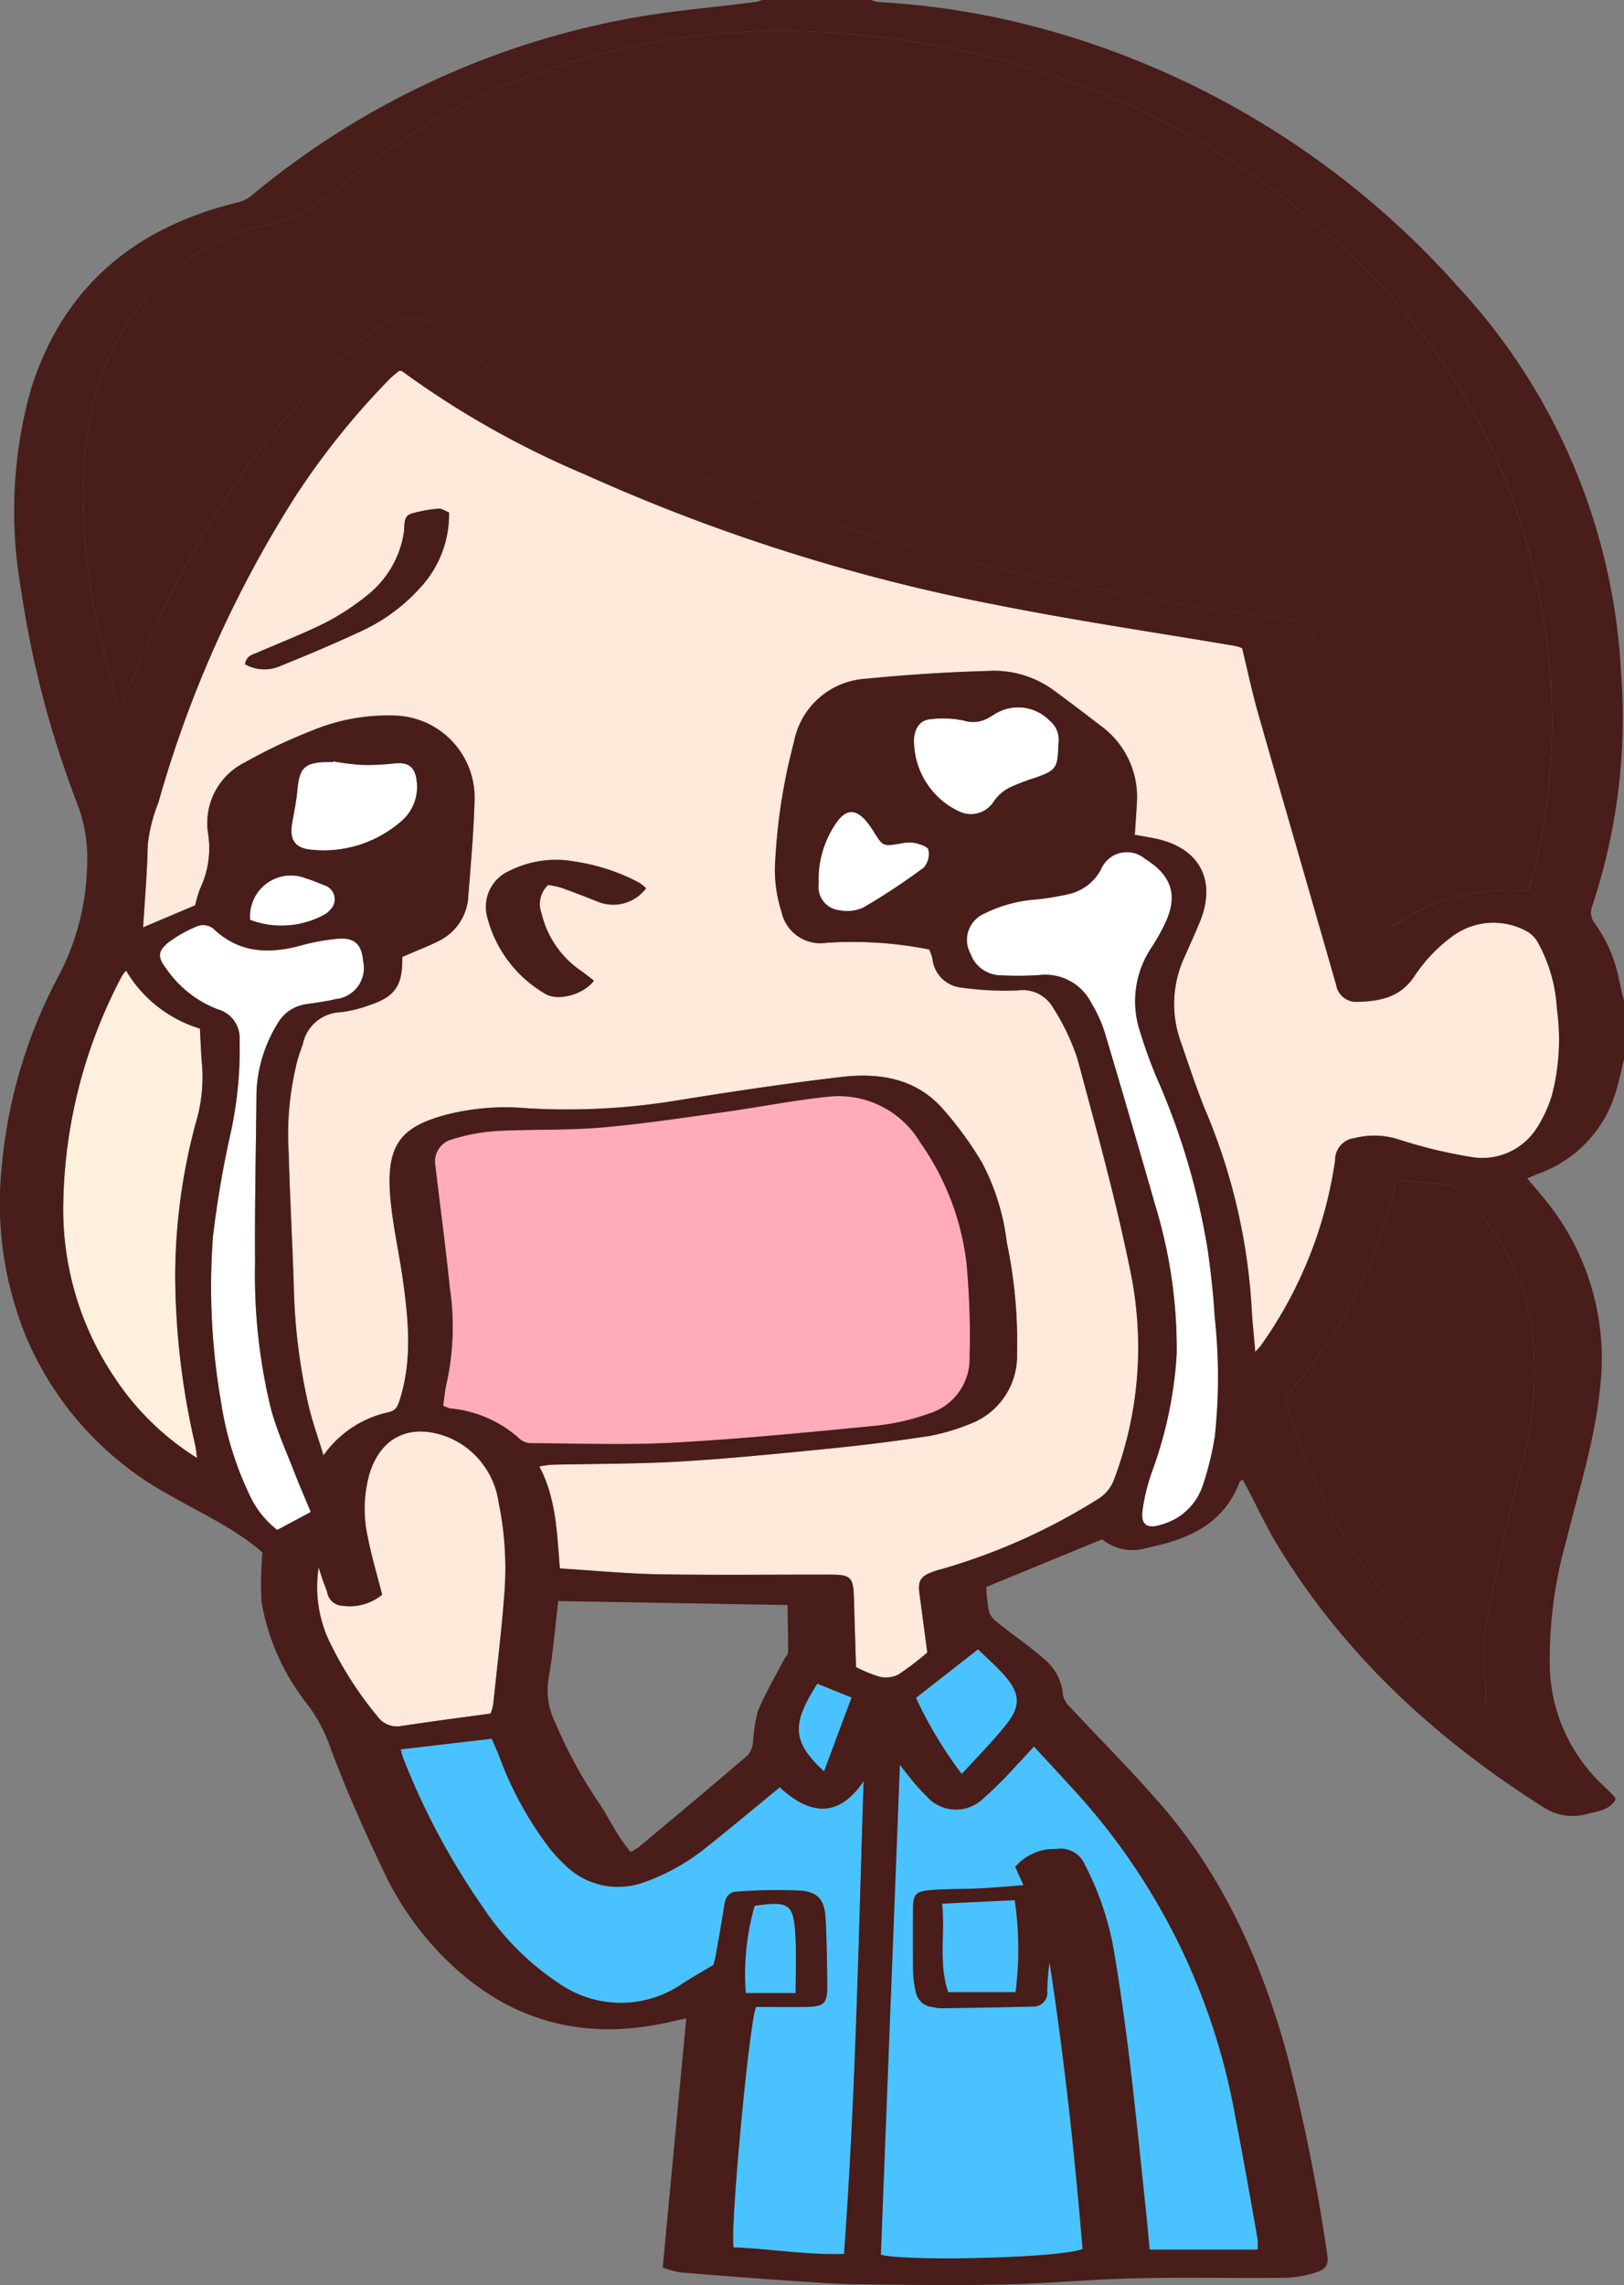 <svg xmlns="http://www.w3.org/2000/svg" xmlns:xlink="http://www.w3.org/1999/xlink" width="117.527" height="165.337" viewBox="0 0 117.527 165.337"><rect x="0" y="0" width="117.527" height="165.337" fill="#808080" stroke="none"/><defs><clipPath id="a"><rect width="117.527" height="165.337" fill="none"/></clipPath></defs><g clip-path="url(#a)"><path d="M37.178,114.578a2.692,2.692,0,0,0,.514.2,8.655,8.655,0,0,1,5.09,2.259,1.341,1.341,0,0,0,.845.258c3.438.01,6.885.146,10.312-.045,4.868-.271,9.726-.749,14.581-1.223a16.618,16.618,0,0,0,3.8-.872,4.153,4.153,0,0,0,2.957-4.165,55.724,55.724,0,0,0-.229-6.784,19,19,0,0,0-3.34-8.669,6.865,6.865,0,0,0-6.654-3.315c-2.555.264-5.083.774-7.63,1.126-2.956.41-5.914.862-8.885,1.113-2.5.21-5.016.107-7.52.245a13.826,13.826,0,0,0-3.215.607,1.648,1.648,0,0,0-1.2,1.83c.351,2.966.749,5.927,1.056,8.9a19.109,19.109,0,0,1-.221,6.864,16.721,16.721,0,0,0-.261,1.669" transform="translate(-5.108 -12.867)" fill="#ffabb8"/><path d="M36.247,120.84c-2.6-1.068-4.907-.245-5.784,2.623a9.4,9.4,0,0,0-.115,4.6c.269,1.372.674,2.716,1.034,4.136a3.706,3.706,0,0,1-2.863.8,1.154,1.154,0,0,1-1.1-.925c-.081-.3-.213-.58-.314-.872-.095-.275-.179-.554-.315-.977a9.182,9.182,0,0,0,.709,5.215,26.227,26.227,0,0,0,3.536,5.551,1.733,1.733,0,0,0,1.784.7c2.1-.317,4.213-.59,6.416-.894a4.276,4.276,0,0,0,.183-.649c.278-2.63.6-5.258.8-7.894a23.751,23.751,0,0,0-.41-6.774,6.011,6.011,0,0,0-3.56-4.642" transform="translate(-3.725 -16.805)" fill="#fee9db"/><path d="M15.376,88.6c-.086-.876-.108-1.759-.168-2.78a9.364,9.364,0,0,1-5.344-4.194,3.136,3.136,0,0,0-.3.391A36.339,36.339,0,0,0,5.321,98.306a21.784,21.784,0,0,0,3.7,12.753,19.511,19.511,0,0,0,5.985,5.838c-.047-.33-.077-.663-.148-.989a54.946,54.946,0,0,1-1.436-12.246,43.1,43.1,0,0,1,1.452-10.893,11.63,11.63,0,0,0,.5-4.17" transform="translate(-0.743 -11.394)" fill="#ffefdd"/><path d="M114.355,77.4a11.215,11.215,0,0,0-1.316-4.733,2.159,2.159,0,0,0-.8-.893,5,5,0,0,0-5.46.329,11.334,11.334,0,0,0-2.689,2.8c-1.027,1.612-2.515,1.894-4.164,1.94a1.481,1.481,0,0,1-1.556-1.23c-1.877-6.573-3.789-13.136-5.661-19.71-.439-1.543-.765-3.117-1.137-4.652a3.777,3.777,0,0,0-.467-.154c-5.719-.975-11.466-1.814-17.153-2.947A134.236,134.236,0,0,1,44.047,38.7a65.768,65.768,0,0,1-13.264-7.485c-.044-.034-.13-.013-.23-.02-.218.186-.471.368-.685.589a55.463,55.463,0,0,0-6.833,8.52A83.33,83.33,0,0,0,13.14,62.444a11.413,11.413,0,0,0-.767,3.06c-.036,1.987-.216,3.971-.336,5.957l3.775-1.609a7.725,7.725,0,0,1,.373-1.255,6.778,6.778,0,0,0,.556-3.922,4.9,4.9,0,0,1,2.669-5.162,37.6,37.6,0,0,1,4.739-2.251,14.379,14.379,0,0,1,6.139-1.133,5.944,5.944,0,0,1,5.739,5.982c-.059,2.367-.274,4.731-.459,7.093a3.8,3.8,0,0,1-2.11,3.22c-.575.3-1.188.533-1.785.793-.3.133-.61.262-.885.38.052,2.06-.525,2.9-2.422,3.5a8.571,8.571,0,0,1-2.1.5A2.885,2.885,0,0,0,23.6,79.9c-.139.388-.274.777-.389,1.172a21.528,21.528,0,0,0-.637,6.646c.088,3.2.262,6.389.37,9.586a42.2,42.2,0,0,0,1.127,8.982c.272,1.075.643,2.124,1.027,3.377a7.752,7.752,0,0,1,4.737-3.131c.484-.115.621-.4.762-.835.913-2.8.663-5.643.281-8.479-.287-2.142-.8-4.263-.96-6.413-.281-3.744.918-4.912,3.936-5.763a17.406,17.406,0,0,1,5.936-.5,49.127,49.127,0,0,0,11.194-.613c3.862-.619,7.735-1.2,11.621-1.651,2.718-.317,5.347.1,7.287,2.284a25.645,25.645,0,0,1,2.851,3.9,16.494,16.494,0,0,1,1.8,5.777,35.086,35.086,0,0,1,.744,8.09,5.262,5.262,0,0,1-3.517,5.091,14.728,14.728,0,0,1-2.86.835q-3.51.542-7.05.892c-3.623.361-7.25.731-10.884.948-3.122.186-6.256.161-9.385.237a8.2,8.2,0,0,0-.878.126c1.236,2.359,1.27,4.854,1.485,7.381,2.468.151,4.827.384,7.19.423,4.128.069,8.258.015,12.387.023,1.479,0,1.661.2,1.7,1.653q.072,2.517.153,5.037a9.872,9.872,0,0,0,1.713.7,2.05,2.05,0,0,0,1.348-.153,21.745,21.745,0,0,0,2.1-1.6c-.2-1.491-.382-2.885-.57-4.279-.116-.861.062-1.2.857-1.523a8.856,8.856,0,0,1,.885-.273,44.174,44.174,0,0,0,11.159-5.013,2.767,2.767,0,0,0,1.2-1.464,27.045,27.045,0,0,0,1.19-14.921c-1.045-5.211-2.473-10.347-3.852-15.485a16.213,16.213,0,0,0-1.765-3.7,2.523,2.523,0,0,0-2.518-1.254,22.282,22.282,0,0,1-4.105-.2,2.341,2.341,0,0,1-2.108-2.1,3.548,3.548,0,0,0-.234-.657,28.478,28.478,0,0,0-7.425-.485,2.885,2.885,0,0,1-3.264-2.24,10.036,10.036,0,0,1-.479-3.134,42,42,0,0,1,1.381-9.153,5.631,5.631,0,0,1,5.2-4.577c2.937-.289,5.889-.484,8.838-.564a7.335,7.335,0,0,1,4.6,1.285c1.2.868,2.372,1.767,3.544,2.67a6.356,6.356,0,0,1,2.629,5.645c-.038.742-.095,1.482-.145,2.255.528.1,1,.174,1.468.269,3.187.651,4.465,2.992,3.257,5.988-.36.891-.768,1.764-1.152,2.647a8.035,8.035,0,0,0-.262,6.031c.562,1.623,1.1,3.258,1.735,4.85a43.17,43.17,0,0,1,3.392,14.164c.049,1.112.176,2.22.278,3.464a6.183,6.183,0,0,0,.426-.478A30.68,30.68,0,0,0,98.3,88.325,1.6,1.6,0,0,1,99.731,86.7a5.736,5.736,0,0,1,3.241.127,35.8,35.8,0,0,0,5.189,1.248,4.677,4.677,0,0,0,4.794-2.192,9.442,9.442,0,0,0,1.022-2.238,15.845,15.845,0,0,0,.377-6.242M32.042,46.935a13.06,13.06,0,0,1-4.213,3.086c-1.925.9-3.886,1.73-5.859,2.524a2.849,2.849,0,0,1-2.555-.126c.1-.642.583-.708.974-.878,1.635-.712,3.306-1.353,4.895-2.154a17.785,17.785,0,0,0,3-1.979,7.176,7.176,0,0,0,2.627-4.529c.083-.478-.093-1.145.527-1.351a9.886,9.886,0,0,1,1.988-.368c.207-.023.437.153.757.276a7.8,7.8,0,0,1-2.137,5.5M44.88,69.571c-.859-.342-1.722-.676-2.592-.986a6.682,6.682,0,0,0-.948-.2,1.907,1.907,0,0,0-.471,2.06A6.974,6.974,0,0,0,43.8,74.654c.288.219.573.441.856.659-.734,1.006-2.647,1.532-3.564.927A9.013,9.013,0,0,1,36.961,70.8a2.851,2.851,0,0,1,1.581-3.436,7.512,7.512,0,0,1,4.7-.677,14.438,14.438,0,0,1,4.673,1.525,3.515,3.515,0,0,1,.516.411,2.971,2.971,0,0,1-3.556.946" transform="translate(-1.68 -4.354)" fill="#fee9db"/><path d="M96,46.344c1.176,5.8,2.876,11.459,4.577,17.118.383,1.273.772,2.545,1.193,3.936a14.568,14.568,0,0,1,9.73-2.566,2.285,2.285,0,0,0,.169-.312c.077-.228.145-.459.207-.69a45.317,45.317,0,0,0,.258-21.441A44.773,44.773,0,0,0,99.525,19.606C88.893,9.1,75.911,3.753,61.105,2.719A50.571,50.571,0,0,0,45.94,3.927a46.4,46.4,0,0,0-18.423,8.406c-.866.681-1.719,1.376-2.586,2.054a11.946,11.946,0,0,1-4.989,2.341,14.841,14.841,0,0,0-7.8,4.569c-3.412,3.6-4.807,8.025-5.095,12.857A43.778,43.778,0,0,0,8.4,47.13c.361,1.483.762,2.957,1.145,4.436l.188-.008c.129-.3.266-.6.387-.913a83.277,83.277,0,0,1,4.865-10.352,57.335,57.335,0,0,1,10.986-14.24c.632-.583,1.273-1.162,1.956-1.681a4.032,4.032,0,0,1,5.558.253,32.529,32.529,0,0,0,3.228,2.563,73.281,73.281,0,0,0,11.647,6.182c12.677,5.683,26.064,8.81,39.723,10.933q3.411.53,6.831,1A1.164,1.164,0,0,1,96,46.344" transform="translate(-0.975 -0.362)" fill="#481d1a"/><path d="M120.683,100.044A1.382,1.382,0,0,0,120,99.63c-1.222-.163-2.45-.272-3.864-.419a34.1,34.1,0,0,1-8.09,15.774c2.458,8.94,7.749,15.893,14.564,22.032a8.116,8.116,0,0,0-.008-1.168,15.065,15.065,0,0,1,.193-5.437c.66-3.3,1.415-6.579,2.229-9.841a26.218,26.218,0,0,0,.958-10.287,17.406,17.406,0,0,0-5.3-10.239" transform="translate(-15.082 -13.848)" fill="#481d1a"/><path d="M26.349,78.784a14.951,14.951,0,0,0-2.726.5c-2.252.607-4.36.543-6.187-1.118A1.173,1.173,0,0,0,16.1,77.9a9.43,9.43,0,0,0-2.031,1.145c-.78.64-.786,1.067-.191,1.863a8.035,8.035,0,0,0,3.739,2.977,2.159,2.159,0,0,1,1.6,2.207,28.422,28.422,0,0,1-.649,6.752,73.752,73.752,0,0,0-1.281,7.5,48.775,48.775,0,0,0,.578,11.919,23.8,23.8,0,0,0,2.076,6.772,6.734,6.734,0,0,0,2,2.529l2.43-1.3c-.394-.947-.794-1.856-1.153-2.781-.595-1.533-1.277-3.046-1.716-4.625a40.723,40.723,0,0,1-1.162-10.623c-.036-4.022.059-8.045.1-12.067,0-.172,0-.345.015-.515a10.236,10.236,0,0,1,1.583-4.845,2.8,2.8,0,0,1,2.009-1.288c.711-.112,1.432-.194,2.129-.37a2.259,2.259,0,0,0,1.979-2.77c-.1-1.18-.6-1.688-1.805-1.6" transform="translate(-1.878 -10.859)" fill="#fff"/><path d="M26.563,76.374a1.973,1.973,0,0,0,.3-.286,1.057,1.057,0,0,0-.437-1.746c-.444-.183-.891-.361-1.348-.507a2.959,2.959,0,0,0-4.035,3.005,6.426,6.426,0,0,0,5.526-.467" transform="translate(-2.936 -10.281)" fill="#fff"/><path d="M31.936,64.18a16.39,16.39,0,0,1-2.449.1,18.775,18.775,0,0,1-1.935-.25c0,.015,0,.032-.007.047-.138,0-.275,0-.412,0-1.661.027-2.042.4-2.191,2.032-.072.783-.229,1.56-.37,2.335-.227,1.248.171,1.882,1.415,1.984a8.507,8.507,0,0,0,6.333-1.943,3.273,3.273,0,0,0,1.262-3c-.112-1.055-.607-1.427-1.647-1.3" transform="translate(-3.421 -8.937)" fill="#fff"/><path d="M75.8,70.518a2.747,2.747,0,0,0-1.019.047c-1.267.207-1.262.212-1.912-.813a6.545,6.545,0,0,0-.594-.838c-.755-.855-1.418-.842-2.1.089a7.162,7.162,0,0,0-1.317,4.477,1.689,1.689,0,0,0,1.482,1.913,2.84,2.84,0,0,0,1.772-.207A47.154,47.154,0,0,0,76.477,72.3a1.512,1.512,0,0,0,.328-1.279c-.046-.231-.632-.417-1-.5" transform="translate(-9.612 -9.532)" fill="#fff"/><path d="M82.695,66.223a3.166,3.166,0,0,1,1.057-.912,14.743,14.743,0,0,1,1.916-.738c1.481-.518,1.624-.708,1.649-2.4a1.8,1.8,0,0,0-.638-1.743,3.188,3.188,0,0,0-4.1-.367c-.09.05-.182.1-.269.151a2.218,2.218,0,0,1-1.853.219,7.528,7.528,0,0,0-2.417-.09c-.734.071-1.086.631-1.164,1.365A5.665,5.665,0,0,0,80.111,67a1.967,1.967,0,0,0,2.584-.778" transform="translate(-10.728 -8.304)" fill="#fff"/><path d="M99.268,105.31c-.092-1.609-.272-3.218-.5-4.815a51.04,51.04,0,0,0-3.7-12.507,34.991,34.991,0,0,1-1.19-3.291,6.973,6.973,0,0,1,.808-6.121,13.812,13.812,0,0,0,1.05-1.892c.922-2.038.29-3.407-1.513-4.541a2.038,2.038,0,0,0-3.2.792,3.526,3.526,0,0,1-2.3,1.759,19.68,19.68,0,0,1-2.33.392,10,10,0,0,0-3.849,1.046,2.071,2.071,0,0,0-.95,2.893,2.362,2.362,0,0,0,2.228,1.554,22.4,22.4,0,0,0,2.783-.024A3.74,3.74,0,0,1,90.344,82.6a9.716,9.716,0,0,1,1,2.247q1.844,6.165,3.609,12.354a35.65,35.65,0,0,1,1.555,10.748,29.836,29.836,0,0,1-1.759,8.459,14.264,14.264,0,0,0-.718,2.884c-.136,1.055.342,1.353,1.377,1.025a4.359,4.359,0,0,0,2.975-2.786,22.119,22.119,0,0,0,.9-3.684,39.979,39.979,0,0,0-.016-8.541" transform="translate(-11.354 -10.005)" fill="#fff"/><path d="M61.134,149.728c-1.749,1.434-3.429,2.851-5.153,4.211a15.258,15.258,0,0,1-4.632,2.646,5.445,5.445,0,0,1-5.735-1.22,11.2,11.2,0,0,1-1.06-1.125A25.5,25.5,0,0,1,40.8,147.4c-.166-.4-.342-.8-.509-1.187l-6.59.77a5.949,5.949,0,0,0,.17.6,51.985,51.985,0,0,0,5.764,10.8,19.658,19.658,0,0,0,5.582,5.576,7.836,7.836,0,0,0,8.929-.065c.688-.439,1.4-.842,2.194-1.317.045-.191.128-.488.182-.79.208-1.182.422-2.365.6-3.553.083-.551.342-.933.9-.956a37.839,37.839,0,0,1,4.62-.073c1.32.108,1.748.718,1.815,2.076.077,1.575.1,3.152.117,4.729.011,1.394-.194,1.589-1.624,1.612-1.2.019-2.394,0-3.537,0-.516,1.351-1.9,16.223-1.614,17.4,2.615.091,5.243.559,7.986.47.841-11.44,1.051-22.78,1.419-34.209-1.869,2.78-4,2.363-6.068.442" transform="translate(-4.704 -20.409)" fill="#4ac2ff"/><path d="M69.009,147.94,71,142.6l-2.478-1c-1.77,2.8-1.968,4.109.486,6.349" transform="translate(-9.377 -19.764)" fill="#4ac2ff"/><path d="M66.308,162.452c-.128-2.364-.423-2.567-2.95-2.221a18.023,18.023,0,0,0-.643,6.321h3.606c0-1.427.059-2.768-.013-4.1" transform="translate(-8.744 -22.348)" fill="#4ac2ff"/><path d="M101.347,182.482c-.528-2.94-1.036-5.885-1.611-8.817a47.242,47.242,0,0,0-11.115-23.018c-1.119-1.247-2.266-2.469-3.467-3.775-.468.506-.827.913-1.205,1.3a29.673,29.673,0,0,1-2.475,2.471,2.827,2.827,0,0,1-4.092-.173,15.007,15.007,0,0,1-1.295-1.463c-.19-.222-.361-.461-.635-.816-.465,11.939-.922,23.7-1.379,35.458,1.984.506,13.126.231,14.6-.42-.574-6.895-1.325-13.821-2.387-20.714a14.658,14.658,0,0,0-.169,2.068,1.006,1.006,0,0,1-1.087,1.106c-2.2.059-4.4.09-6.6.123a3.652,3.652,0,0,1-.612-.088,1.339,1.339,0,0,1-1.217-1.094,7.594,7.594,0,0,1-.19-1.423c-.024-1.513-.014-3.027-.008-4.541.005-1.1.165-1.316,1.3-1.405,1.165-.091,2.338-.064,3.505-.122,1.04-.052,2.078-.148,3.195-.231l-.6-1.325a3.71,3.71,0,0,1,2.968-1.291,1.894,1.894,0,0,1,2.081,1.153,21.366,21.366,0,0,1,2.08,6.126c.446,2.639.817,5.292,1.14,7.949.425,3.511.774,7.033,1.15,10.55.114,1.078.208,2.158.31,3.211h7.815a5.071,5.071,0,0,0-.005-.8" transform="translate(-10.34 -20.501)" fill="#4ac2ff"/><path d="M79.678,166.455h4.867a24.164,24.164,0,0,0-.06-6.659l-5.241.25c.22,2.222-.276,4.284.435,6.408" transform="translate(-11.061 -22.305)" fill="#4ac2ff"/><path d="M83.689,143.987c.944-1.23.835-2.152-.186-3.334-.577-.669-1.256-1.251-1.973-1.955l-4.491,3.513a29.879,29.879,0,0,0,3.316,5.511c1.168-1.294,2.343-2.444,3.333-3.735" transform="translate(-10.754 -19.36)" fill="#4ac2ff"/><path d="M16.648,122.684l-.052-.053-.018-.011,0,.026Z" transform="translate(-2.314 -17.116)" fill="#481d1a"/><path d="M12.009,78.021,12.033,78v-.007l-.005,0Z" transform="translate(-1.676 -10.887)" fill="#481d1a"/><path d="M117.186,71a10.233,10.233,0,0,0-1.748-4.148,1.281,1.281,0,0,1-.2-1.326,43.046,43.046,0,0,0,2.08-16.781,44.388,44.388,0,0,0-11.77-27.96A62.152,62.152,0,0,0,74.97,1.949a57.11,57.11,0,0,0-11.38-1.8A3.167,3.167,0,0,1,63.01,0H55.164a3.152,3.152,0,0,1-.485.141c-3.231.424-6.5.667-9.69,1.3A59.639,59.639,0,0,0,18.166,14.18a2.512,2.512,0,0,1-.981.47C9.733,16.468,4.534,20.777,2.219,28.233a32.584,32.584,0,0,0-.7,14.4A72.431,72.431,0,0,0,5.587,58.149,11,11,0,0,1,6.3,62.741a17.953,17.953,0,0,1-2.02,7.8A36.108,36.108,0,0,0,.131,84.369,25.493,25.493,0,0,0,1.954,96.885a23.429,23.429,0,0,0,10.322,11.3c2.31,1.332,4.764,2.425,6.719,4.152a24.925,24.925,0,0,0-.071,3.554,16.448,16.448,0,0,0,3.4,7.531,11.607,11.607,0,0,1,1.5,2.8c1.155,3.155,2.535,6.236,3.982,9.272a22.214,22.214,0,0,0,4.762,6.572c4.614,4.387,10.064,5.655,16.206,4.17.281-.067.565-.121.891-.192-.573,6.058-1.135,11.994-1.706,18.031a7.454,7.454,0,0,0,1.258.348q4.109.341,8.223.627c1.577.108,3.157.219,4.737.237,3.505.041,7.013.09,10.517.013,3.158-.07,6.31-.377,9.468-.448,3.612-.082,7.227,0,10.84-.036a7.949,7.949,0,0,0,2.213-.386c.811-.251.952-.584.818-1.415a135.711,135.711,0,0,0-2.857-14.231c-1.806-6.608-4.514-12.781-9.009-18.027-2.122-2.477-4.447-4.781-6.668-7.175a1.827,1.827,0,0,1-.571-.906,3.751,3.751,0,0,0-1.321-2.6c-1.11-.964-2.327-1.8-3.478-2.723a1.557,1.557,0,0,1-.56-.762,14.279,14.279,0,0,1-.2-1.76l8.392-3.449A3.475,3.475,0,0,0,83,112c2.951-.6,5.544-1.68,6.714-4.775.019-.052.1-.08.215-.169.145.27.286.528.422.789.687,1.308,1.309,2.656,2.073,3.917,4.827,7.964,11.481,14.078,19.3,19.023a3.846,3.846,0,0,0,3.145.465c.753-.182,1.571-.273,2.038-1.008-.025-.1-.022-.188-.062-.231-.237-.248-.478-.49-.726-.726a12.216,12.216,0,0,1-3.954-8.361,31.284,31.284,0,0,1,1.194-9.47c.883-3.6,2.032-7.135,2.414-10.85a18.13,18.13,0,0,0-3.948-13.788c-.4-.5-.829-.986-1.3-1.546.324-.139.564-.254.811-.348a8.964,8.964,0,0,0,5.6-5.932c.249-.779.4-1.587.6-2.382v-4.13c-.114-.495-.241-.987-.34-1.485M6.073,33.792c.287-4.832,1.683-9.255,5.095-12.857a14.846,14.846,0,0,1,7.8-4.569,11.944,11.944,0,0,0,4.99-2.341c.867-.677,1.719-1.373,2.586-2.053A46.393,46.393,0,0,1,44.965,3.565,50.6,50.6,0,0,1,60.13,2.357C74.935,3.39,87.918,8.738,98.55,19.244a44.768,44.768,0,0,1,12.614,22.783,45.3,45.3,0,0,1-.26,21.44c-.061.232-.128.463-.2.69a2.459,2.459,0,0,1-.17.312,14.56,14.56,0,0,0-9.729,2.567c-.422-1.391-.811-2.663-1.194-3.936-1.7-5.659-3.4-11.319-4.577-17.118a1.167,1.167,0,0,0-1.09-1.045q-3.419-.471-6.831-1c-13.659-2.124-27.045-5.25-39.722-10.933a73.33,73.33,0,0,1-11.649-6.181,32.642,32.642,0,0,1-3.227-2.564,4.034,4.034,0,0,0-5.559-.253c-.683.521-1.324,1.1-1.956,1.682A57.346,57.346,0,0,0,14.01,39.931,83.353,83.353,0,0,0,9.145,50.283c-.12.307-.257.608-.387.913l-.188.007c-.383-1.478-.786-2.952-1.146-4.436A43.807,43.807,0,0,1,6.073,33.792m8.043,70.722c.071.325.1.658.147.989l.019.011.052.053-.066-.039a.135.135,0,0,0,0-.026,19.507,19.507,0,0,1-5.984-5.838,21.777,21.777,0,0,1-3.7-12.753A36.338,36.338,0,0,1,8.824,70.622a3.137,3.137,0,0,1,.3-.391,9.364,9.364,0,0,0,5.344,4.194c.059,1.021.082,1.9.168,2.78a11.656,11.656,0,0,1-.5,4.17A43.011,43.011,0,0,0,12.68,92.267a55,55,0,0,0,1.436,12.246m5.947,6.193a6.735,6.735,0,0,1-2-2.528,23.838,23.838,0,0,1-2.075-6.772,48.782,48.782,0,0,1-.578-11.92,73.7,73.7,0,0,1,1.281-7.5,28.426,28.426,0,0,0,.649-6.752,2.158,2.158,0,0,0-1.6-2.207A8.03,8.03,0,0,1,12,70.049c-.6-.8-.589-1.224.191-1.863a9.394,9.394,0,0,1,2.031-1.145,1.171,1.171,0,0,1,1.335.264c1.828,1.66,3.936,1.723,6.186,1.117a15.048,15.048,0,0,1,2.727-.5c1.2-.092,1.707.416,1.805,1.6a2.259,2.259,0,0,1-1.98,2.77c-.7.176-1.417.258-2.128.37a2.8,2.8,0,0,0-2.009,1.288,10.233,10.233,0,0,0-1.583,4.844c-.015.171-.014.343-.015.515-.038,4.022-.133,8.046-.1,12.067A40.733,40.733,0,0,0,19.624,102c.439,1.579,1.122,3.091,1.716,4.624.359.925.759,1.834,1.153,2.781l-2.43,1.3m2.074-47.152c.455.146.9.324,1.347.507a1.056,1.056,0,0,1,.437,1.745,1.931,1.931,0,0,1-.294.287,6.426,6.426,0,0,1-5.526.467,2.958,2.958,0,0,1,4.035-3.005m-.987-4.049c.141-.775.3-1.552.37-2.335.149-1.629.53-2.006,2.191-2.032.136,0,.274,0,.412,0,0-.016.005-.032.007-.048a18.775,18.775,0,0,0,1.935.25,16.275,16.275,0,0,0,2.449-.1c1.039-.126,1.535.246,1.647,1.3a3.273,3.273,0,0,1-1.262,3,8.5,8.5,0,0,1-6.333,1.943c-1.243-.1-1.643-.737-1.415-1.984m6.156,64.68a26.211,26.211,0,0,1-3.536-5.552,9.172,9.172,0,0,1-.709-5.214c.136.422.22.7.316.977.1.293.233.575.313.872a1.155,1.155,0,0,0,1.1.925,3.709,3.709,0,0,0,2.863-.8c-.361-1.42-.764-2.765-1.033-4.136a9.4,9.4,0,0,1,.114-4.6c.877-2.869,3.179-3.691,5.784-2.623a6.011,6.011,0,0,1,3.56,4.642,23.783,23.783,0,0,1,.411,6.774c-.2,2.636-.524,5.264-.8,7.894a4.261,4.261,0,0,1-.182.649c-2.2.3-4.313.576-6.416.894a1.734,1.734,0,0,1-1.784-.7m5.246-31.008c-.307-2.971-.706-5.932-1.056-8.9a1.647,1.647,0,0,1,1.2-1.829,13.818,13.818,0,0,1,3.215-.607c2.5-.139,5.024-.035,7.52-.246,2.972-.25,5.928-.7,8.885-1.113,2.547-.353,5.075-.863,7.63-1.126A6.864,6.864,0,0,1,66.6,82.673a19,19,0,0,1,3.339,8.669,55.887,55.887,0,0,1,.23,6.784,4.154,4.154,0,0,1-2.957,4.165,16.571,16.571,0,0,1-3.8.871c-4.854.474-9.712.952-14.581,1.224-3.428.191-6.874.055-10.312.044a1.338,1.338,0,0,1-.845-.257,8.661,8.661,0,0,0-5.09-2.26,2.651,2.651,0,0,1-.514-.2c.09-.6.125-1.148.26-1.669a19.09,19.09,0,0,0,.222-6.864m28.526,69.909c-2.742.089-5.372-.379-7.986-.47-.283-1.18,1.1-16.052,1.614-17.4,1.144,0,2.341.015,3.538,0,1.429-.023,1.635-.219,1.624-1.612-.013-1.576-.04-3.153-.116-4.728-.067-1.359-.5-1.968-1.815-2.076a37.822,37.822,0,0,0-4.619.073c-.557.022-.817.405-.9.956-.179,1.187-.393,2.37-.6,3.553-.053.3-.139.6-.182.79-.793.475-1.5.878-2.194,1.317a7.836,7.836,0,0,1-8.929.065,19.669,19.669,0,0,1-5.582-5.577,51.9,51.9,0,0,1-5.765-10.8,5.864,5.864,0,0,1-.17-.6l6.591-.77c.165.385.342.784.508,1.187a25.487,25.487,0,0,0,3.755,6.842,11.275,11.275,0,0,0,1.059,1.124,5.447,5.447,0,0,0,5.736,1.221,15.254,15.254,0,0,0,4.632-2.646c1.724-1.36,3.4-2.777,5.153-4.211,2.063,1.92,4.2,2.338,6.067-.443-.366,11.43-.576,22.77-1.417,34.21m-6.465-25.2c2.526-.346,2.823-.144,2.95,2.221.072,1.333.013,2.672.013,4.1H53.972a18,18,0,0,1,.642-6.321M39.7,121.444c.331-1.851.476-3.736.7-5.594l16.588.287c.021,1.143.058,2.265.044,3.386,0,.206-.216.407-.324.614-.631,1.217-1.335,2.4-1.858,3.668a11.23,11.23,0,0,0-.351,2.21,1.791,1.791,0,0,1-.379.984c-2.605,2.236-5.242,4.436-7.875,6.64a4.979,4.979,0,0,1-.618.367c-.3-.4-.6-.765-.848-1.162-.545-.872-1.014-1.8-1.6-2.64A32.925,32.925,0,0,1,40.2,124.68a5.286,5.286,0,0,1-.5-3.236m19.451.382,2.477,1c-.647,1.738-1.3,3.48-1.991,5.345-2.453-2.241-2.256-3.552-.486-6.35m15.669,4.545c1.2,1.306,2.348,2.528,3.467,3.775A47.244,47.244,0,0,1,89.4,153.164c.574,2.931,1.082,5.876,1.609,8.817a4.933,4.933,0,0,1,.007.8H83.2c-.1-1.052-.194-2.132-.31-3.21-.376-3.518-.724-7.039-1.151-10.55-.321-2.657-.693-5.311-1.139-7.949a21.34,21.34,0,0,0-2.08-6.126,1.9,1.9,0,0,0-2.08-1.154,3.71,3.71,0,0,0-2.968,1.291l.6,1.326c-1.117.083-2.154.179-3.195.231-1.168.058-2.34.031-3.5.122-1.134.089-1.295.305-1.3,1.405-.006,1.513-.016,3.028.008,4.541a7.456,7.456,0,0,0,.191,1.423,1.337,1.337,0,0,0,1.216,1.094,3.665,3.665,0,0,0,.612.088c2.2-.033,4.4-.065,6.6-.123a1.006,1.006,0,0,0,1.087-1.106,14.658,14.658,0,0,1,.169-2.068c1.063,6.893,1.814,13.819,2.387,20.714-1.475.65-12.615.926-14.6.42.456-11.758.914-23.519,1.378-35.459.276.355.446.595.636.816a14.806,14.806,0,0,0,1.295,1.463,2.827,2.827,0,0,0,4.092.174,29.534,29.534,0,0,0,2.474-2.471c.379-.388.738-.8,1.205-1.3m-6.633,11.37,5.241-.25a24.131,24.131,0,0,1,.061,6.659H68.617c-.711-2.124-.214-4.186-.435-6.408m4.567-16.449c1.023,1.182,1.131,2.1.188,3.334-.991,1.291-2.166,2.442-3.334,3.735a29.893,29.893,0,0,1-3.315-5.511l4.491-3.512c.716.7,1.395,1.285,1.971,1.954m15.182-17.446a22.1,22.1,0,0,1-.9,3.684,4.357,4.357,0,0,1-2.974,2.786c-1.034.329-1.513.031-1.378-1.025a14.35,14.35,0,0,1,.718-2.884,29.772,29.772,0,0,0,1.759-8.458A35.6,35.6,0,0,0,83.6,87.2q-1.773-6.185-3.609-12.354a9.713,9.713,0,0,0-1-2.247,3.741,3.741,0,0,0-3.745-2.05,22.244,22.244,0,0,1-2.783.024,2.357,2.357,0,0,1-2.227-1.553,2.072,2.072,0,0,1,.949-2.894,10.014,10.014,0,0,1,3.849-1.046,19.814,19.814,0,0,0,2.329-.391,3.523,3.523,0,0,0,2.3-1.76,2.038,2.038,0,0,1,3.2-.792c1.8,1.134,2.435,2.5,1.513,4.541a13.9,13.9,0,0,1-1.05,1.892,6.973,6.973,0,0,0-.808,6.121,34.666,34.666,0,0,0,1.19,3.291,51.046,51.046,0,0,1,3.7,12.508c.225,1.6.4,3.205.5,4.814a40.035,40.035,0,0,1,.017,8.541M66.148,53.409c.077-.734.429-1.294,1.162-1.365a7.514,7.514,0,0,1,2.419.09,2.216,2.216,0,0,0,1.852-.219c.087-.056.18-.1.269-.151a3.187,3.187,0,0,1,4.1.367,1.793,1.793,0,0,1,.638,1.742c-.027,1.689-.169,1.879-1.65,2.4a14.7,14.7,0,0,0-1.916.738,3.185,3.185,0,0,0-1.057.912,1.966,1.966,0,0,1-2.584.779,5.663,5.663,0,0,1-3.235-5.289m.717,9.36a47.261,47.261,0,0,1-4.359,2.884,2.836,2.836,0,0,1-1.772.207,1.686,1.686,0,0,1-1.482-1.913,7.156,7.156,0,0,1,1.316-4.476c.679-.932,1.341-.945,2.1-.089a6.479,6.479,0,0,1,.593.838c.65,1.025.644,1.019,1.912.813a2.729,2.729,0,0,1,1.019-.047c.371.086.957.271,1,.5a1.511,1.511,0,0,1-.327,1.279M110.9,96.434a26.2,26.2,0,0,1-.957,10.287c-.814,3.263-1.57,6.543-2.229,9.841a15.064,15.064,0,0,0-.193,5.437,8.115,8.115,0,0,1,.008,1.168c-6.815-6.139-12.106-13.092-14.564-22.032a34.1,34.1,0,0,0,8.09-15.774c1.414.147,2.642.256,3.864.419a1.382,1.382,0,0,1,.679.414,17.4,17.4,0,0,1,5.3,10.239M112.3,79.291a9.389,9.389,0,0,1-1.023,2.237,4.673,4.673,0,0,1-4.793,2.192,35.579,35.579,0,0,1-5.189-1.248,5.751,5.751,0,0,0-3.241-.127,1.6,1.6,0,0,0-1.433,1.626,30.68,30.68,0,0,1-5.356,13.37c-.093.134-.219.246-.426.478-.1-1.244-.229-2.352-.278-3.464a43.192,43.192,0,0,0-3.392-14.164c-.638-1.593-1.174-3.228-1.735-4.851a8.031,8.031,0,0,1,.262-6.031c.384-.883.792-1.754,1.152-2.647,1.208-3-.07-5.336-3.257-5.987-.469-.1-.94-.173-1.468-.269.05-.774.107-1.514.145-2.255a6.358,6.358,0,0,0-2.629-5.645c-1.172-.9-2.347-1.8-3.544-2.67a7.335,7.335,0,0,0-4.6-1.285c-2.95.08-5.9.275-8.838.564a5.63,5.63,0,0,0-5.2,4.577,41.949,41.949,0,0,0-1.381,9.152,10.041,10.041,0,0,0,.479,3.135,2.885,2.885,0,0,0,3.264,2.24,28.515,28.515,0,0,1,7.425.484,3.62,3.62,0,0,1,.234.658,2.342,2.342,0,0,0,2.108,2.1,22.358,22.358,0,0,0,4.105.2,2.522,2.522,0,0,1,2.518,1.254,16.174,16.174,0,0,1,1.764,3.7c1.38,5.137,2.808,10.274,3.854,15.485a27.061,27.061,0,0,1-1.191,14.921,2.77,2.77,0,0,1-1.2,1.464A44.167,44.167,0,0,1,68.28,113.5a8.906,8.906,0,0,0-.885.272c-.8.326-.973.663-.857,1.524.188,1.394.372,2.788.57,4.279a21.53,21.53,0,0,1-2.1,1.6,2.05,2.05,0,0,1-1.348.154,9.962,9.962,0,0,1-1.712-.7q-.077-2.524-.153-5.037c-.042-1.456-.225-1.65-1.7-1.653-4.129-.009-8.259.046-12.387-.024-2.363-.04-4.721-.271-7.19-.423-.215-2.526-.249-5.021-1.486-7.38a8.281,8.281,0,0,1,.879-.126c3.128-.076,6.263-.051,9.385-.237,3.634-.217,7.261-.586,10.884-.948q3.535-.352,7.05-.891a14.867,14.867,0,0,0,2.86-.835A5.263,5.263,0,0,0,73.6,97.976a35.138,35.138,0,0,0-.744-8.09,16.507,16.507,0,0,0-1.8-5.776,25.6,25.6,0,0,0-2.851-3.9c-1.94-2.183-4.569-2.6-7.288-2.285-3.885.453-7.757,1.033-11.62,1.652a49.127,49.127,0,0,1-11.194.613,17.384,17.384,0,0,0-5.936.5c-3.018.851-4.218,2.019-3.937,5.762.163,2.149.674,4.27.962,6.413.38,2.837.631,5.675-.282,8.479-.142.433-.279.719-.763.835a7.751,7.751,0,0,0-4.736,3.13c-.385-1.252-.755-2.3-1.027-3.376a42.15,42.15,0,0,1-1.127-8.983c-.108-3.2-.281-6.389-.37-9.585a21.525,21.525,0,0,1,.637-6.646c.114-.395.251-.784.389-1.172a2.885,2.885,0,0,1,2.672-2.3,8.562,8.562,0,0,0,2.1-.5c1.9-.607,2.475-1.445,2.422-3.5.275-.119.581-.247.885-.38.6-.261,1.211-.49,1.785-.793a3.8,3.8,0,0,0,2.11-3.221c.186-2.362.4-4.726.459-7.092a5.945,5.945,0,0,0-5.739-5.982,14.38,14.38,0,0,0-6.139,1.134,37.616,37.616,0,0,0-4.74,2.251,4.9,4.9,0,0,0-2.668,5.161,6.781,6.781,0,0,1-.556,3.923,7.815,7.815,0,0,0-.373,1.255L10.358,67.1v.008l-.026.022.022-.028,0,0c.12-1.985.3-3.969.336-5.957a11.439,11.439,0,0,1,.767-3.059A83.358,83.358,0,0,1,21.355,35.95a55.47,55.47,0,0,1,6.833-8.521c.214-.219.467-.4.685-.588.1.007.186-.015.23.02a65.768,65.768,0,0,0,13.264,7.485A134.267,134.267,0,0,0,72.277,43.8c5.687,1.133,11.434,1.972,17.153,2.946a3.8,3.8,0,0,1,.466.155c.373,1.534.7,3.109,1.138,4.651,1.871,6.574,3.783,13.138,5.661,19.71a1.48,1.48,0,0,0,1.555,1.231c1.649-.046,3.137-.328,4.164-1.94a11.318,11.318,0,0,1,2.689-2.8,5,5,0,0,1,5.459-.33,2.161,2.161,0,0,1,.8.894,11.228,11.228,0,0,1,1.316,4.732,15.866,15.866,0,0,1-.377,6.243" transform="translate(0)" fill="#481d1a"/><path d="M47.273,72.432a7.509,7.509,0,0,0-4.7.677,2.851,2.851,0,0,0-1.582,3.437,9.016,9.016,0,0,0,4.135,5.437c.916.6,2.83.079,3.564-.927-.283-.219-.568-.441-.856-.66a6.97,6.97,0,0,1-2.935-4.206,1.907,1.907,0,0,1,.471-2.06,6.564,6.564,0,0,1,.948.2c.871.309,1.734.644,2.592.985a2.97,2.97,0,0,0,3.556-.945,3.527,3.527,0,0,0-.516-.412,14.459,14.459,0,0,0-4.673-1.525" transform="translate(-5.706 -10.096)" fill="#481d1a"/><path d="M32.63,43.143c-.619.206-.443.873-.527,1.35a7.176,7.176,0,0,1-2.626,4.53,17.762,17.762,0,0,1-3,1.978c-1.589.8-3.26,1.444-4.895,2.155-.391.17-.876.237-.974.878a2.851,2.851,0,0,0,2.555.126c1.972-.8,3.934-1.622,5.859-2.524a13.06,13.06,0,0,0,4.213-3.086,7.8,7.8,0,0,0,2.137-5.5c-.32-.124-.55-.3-.757-.276a9.886,9.886,0,0,0-1.988.368" transform="translate(-2.877 -5.97)" fill="#481d1a"/></g></svg>